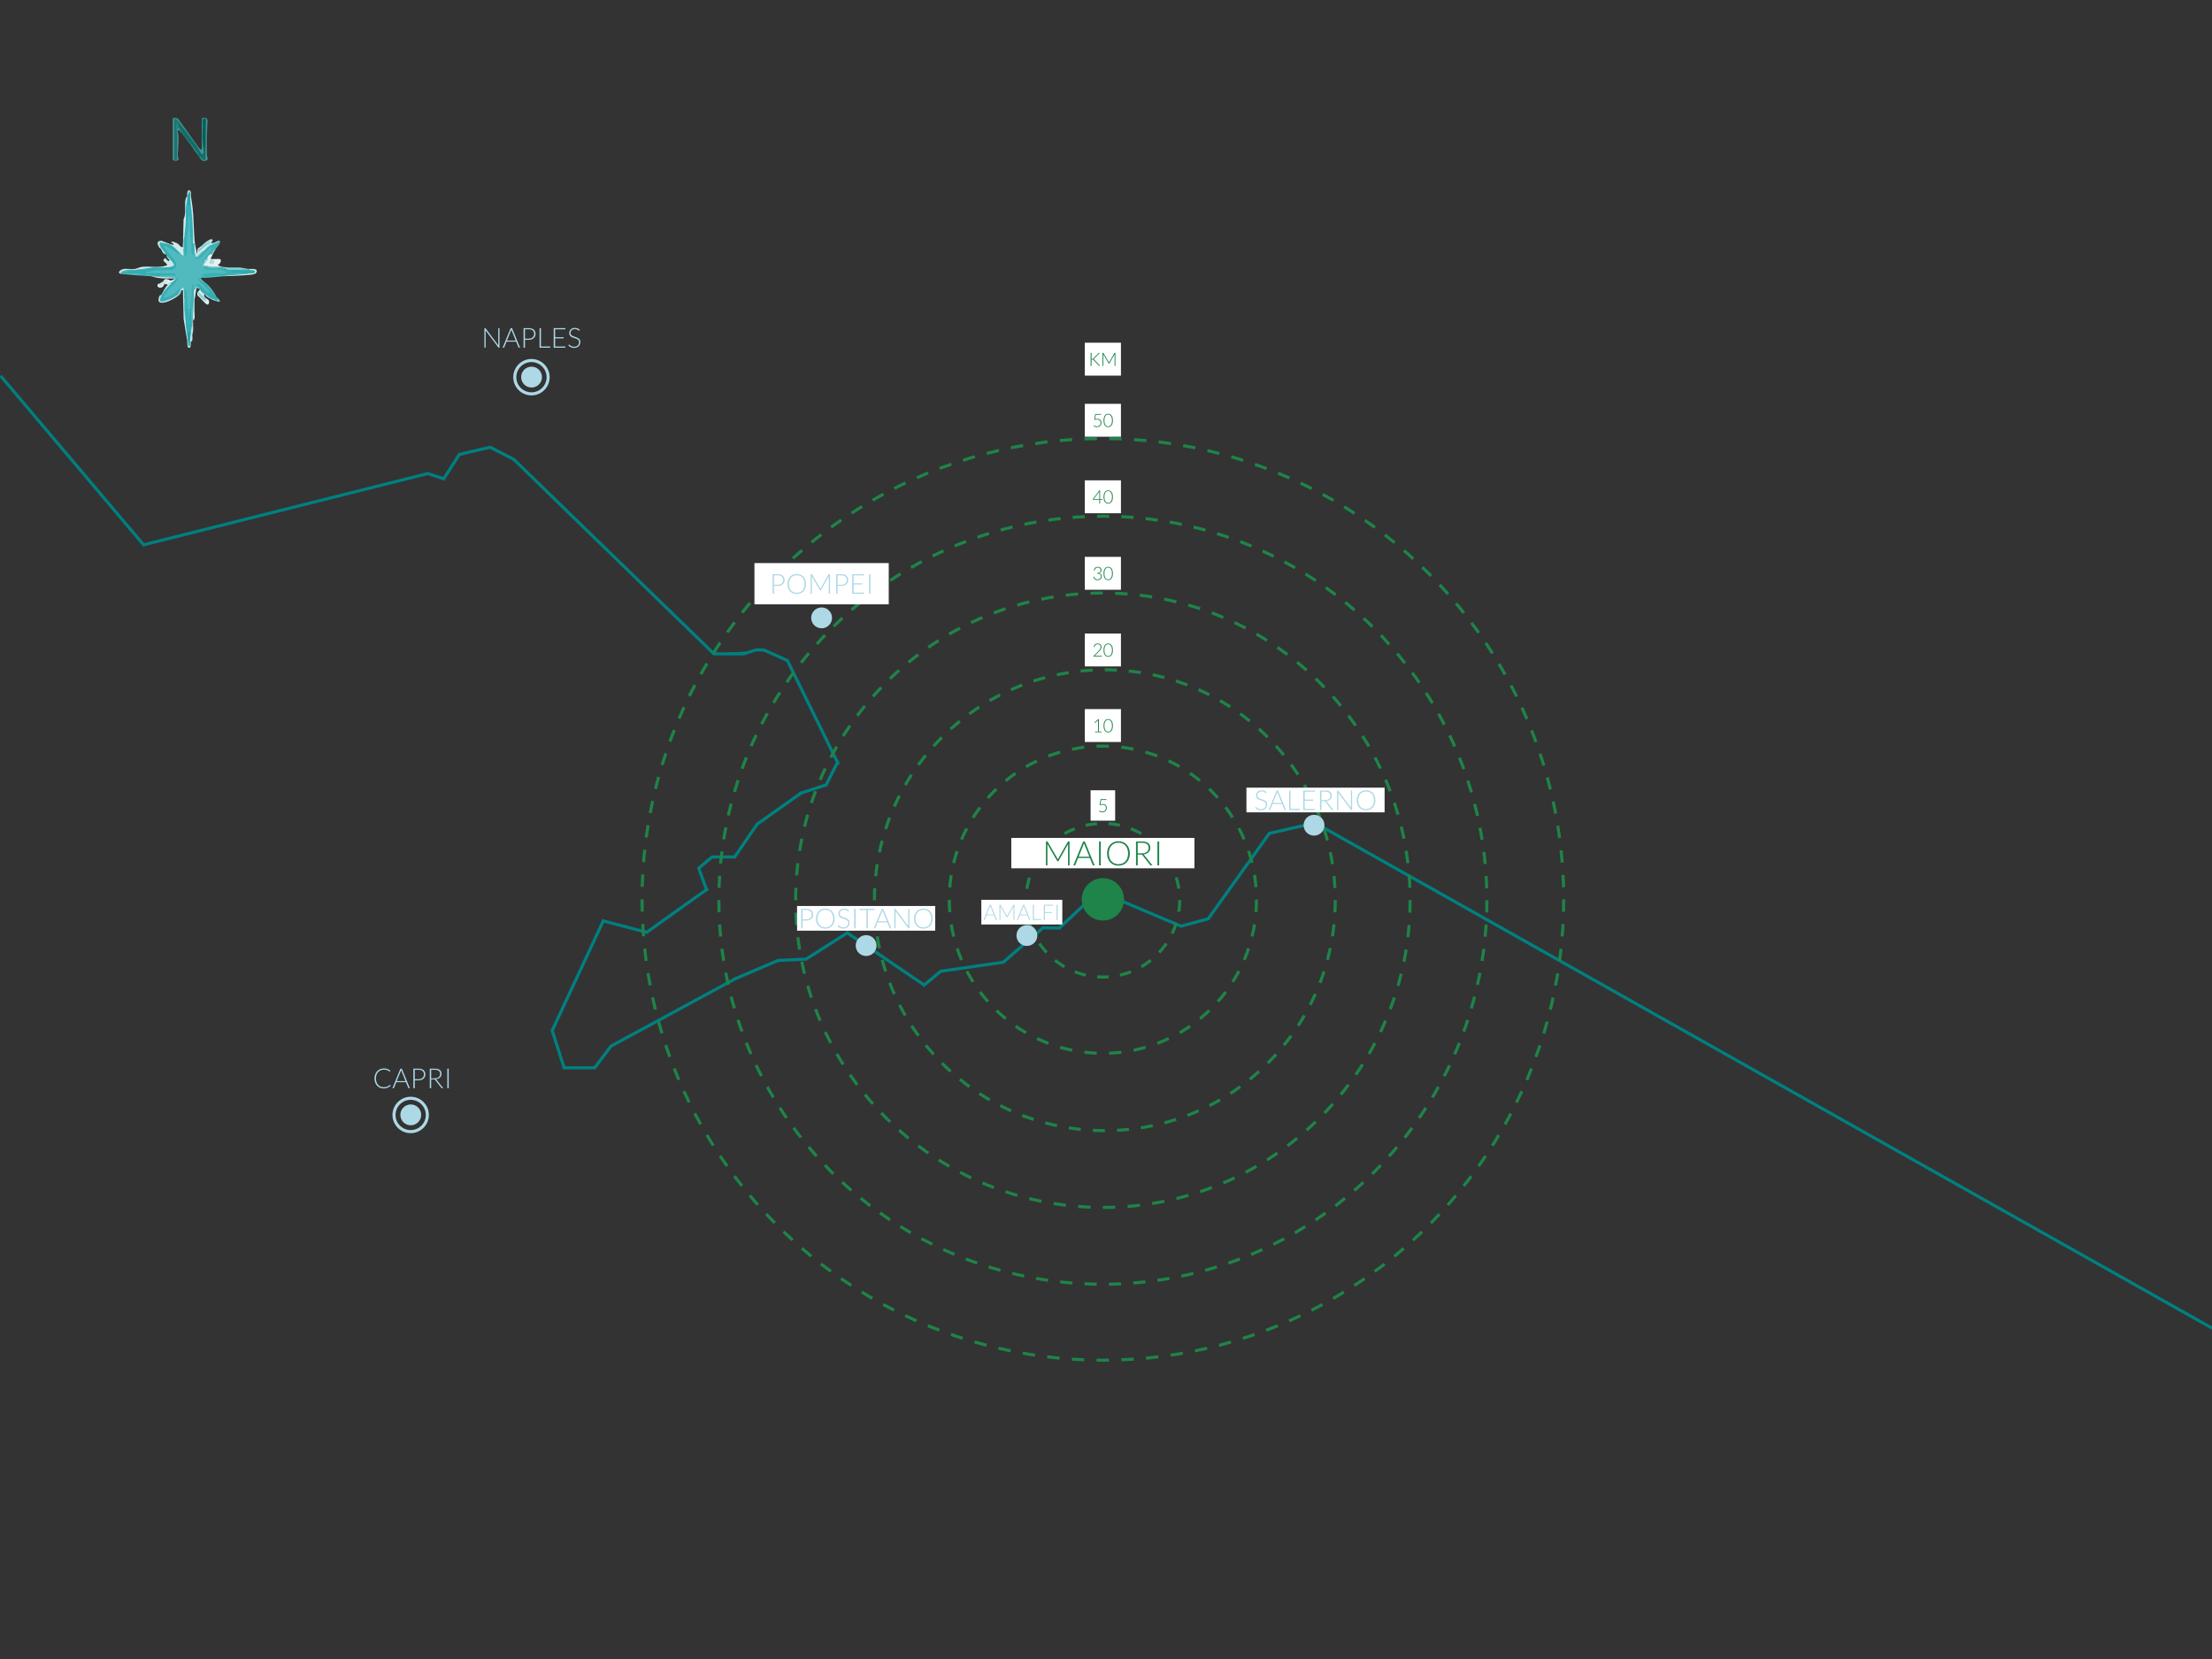 <svg xmlns="http://www.w3.org/2000/svg" id="Livello_1" viewBox="0 0 720 540"><rect x="0" y="0" width="720" height="540" fill="#333333" stroke="none"/><rect width="720.374" height="540" display="none" fill="#fdfcf8"></rect><line x1=".186" y1="122.332" x2="46.936" y2="177.573" fill="teal" stroke="teal" stroke-miterlimit="10"></line><path d="M46.429,177.411l92.931-23.303" fill="teal" stroke="teal" stroke-miterlimit="10"></path><path d="M139.1,154.084s.1.029,5.225,1.713" fill="teal" stroke="teal" stroke-miterlimit="10"></path><path d="M144.158,156.283l5.43-8.494" fill="teal" stroke="teal" stroke-miterlimit="10"></path><line x1="159.73" y1="145.53" x2="149.276" y2="147.958" fill="teal" stroke="teal" stroke-miterlimit="10"></line><polyline points="232.257 212.828 241.644 212.828 242.112 212.828 245.994 211.562 248.801 211.562" fill="teal" stroke="teal" stroke-miterlimit="10"></polyline><line x1="248.354" y1="211.448" x2="256.686" y2="215.179" fill="teal" stroke="teal" stroke-miterlimit="10"></line><line x1="256.372" y1="215.179" x2="272.696" y2="248.296" fill="teal" stroke="teal" stroke-miterlimit="10"></line><path d="M273.137,248.104l-.328.182s-.094,0-.515.471l-3.63,7.191" fill="teal" stroke="teal" stroke-miterlimit="10"></path><line x1="239.139" y1="278.935" x2="246.351" y2="268.391" fill="teal" stroke="teal" stroke-miterlimit="10"></line><line x1="239.567" y1="278.935" x2="231.622" y2="278.935" fill="teal" stroke="teal" stroke-miterlimit="10"></line><line x1="231.95" y1="278.808" x2="227.192" y2="282.789" fill="teal" stroke="teal" stroke-miterlimit="10"></line><line x1="227.687" y1="283.312" x2="230.11" y2="289.946" fill="teal" stroke="teal" stroke-miterlimit="10"></line><line x1="230.459" y1="289.22" x2="210.229" y2="303.651" fill="teal" stroke="teal" stroke-miterlimit="10"></line><path d="M0,121.2" fill="#fff" stroke="#000" stroke-miterlimit="10"></path><line x1="195.932" y1="299.655" x2="210.742" y2="303.523" fill="teal" stroke="teal" stroke-miterlimit="10"></line><line x1="196.495" y1="299.47" x2="179.626" y2="335.664" fill="teal" stroke="teal" stroke-miterlimit="10"></line><line x1="179.667" y1="335.233" x2="183.73" y2="347.911" fill="teal" stroke="teal" stroke-miterlimit="10"></line><line x1="193.767" y1="347.553" x2="183.267" y2="347.553" fill="teal" stroke="teal" stroke-miterlimit="10"></line><line x1="193.405" y1="347.769" x2="198.915" y2="340.47" fill="teal" stroke="teal" stroke-miterlimit="10"></line><line x1="198.633" y1="340.639" x2="239.478" y2="318.503" fill="teal" stroke="teal" stroke-miterlimit="10"></line><line x1="253.271" y1="312.617" x2="239.143" y2="318.653" fill="teal" stroke="teal" stroke-miterlimit="10"></line><path d="M262.629,312.627" fill="teal" stroke="teal" stroke-miterlimit="10"></path><line x1="262.629" y1="312.178" x2="253.055" y2="312.627" fill="teal" stroke="teal" stroke-miterlimit="10"></line><line x1="262.415" y1="312.157" x2="276.16" y2="303.405" fill="teal" stroke="teal" stroke-miterlimit="10"></line><path d="M275.622,303.544l25.409,17.225" fill="teal" stroke="teal" stroke-miterlimit="10"></path><line x1="300.472" y1="320.922" x2="306.31" y2="316.046" fill="teal" stroke="teal" stroke-miterlimit="10"></line><line x1="306.007" y1="316.157" x2="326.846" y2="313.161" fill="teal" stroke="teal" stroke-miterlimit="10"></line><line x1="326.569" y1="313.201" x2="339.477" y2="302.006" fill="teal" stroke="teal" stroke-miterlimit="10"></line><line x1="339.162" y1="302.006" x2="345.162" y2="302.091" fill="teal" stroke="teal" stroke-miterlimit="10"></line><line x1="344.79" y1="302.091" x2="354.764" y2="292.742" fill="none" stroke="teal" stroke-miterlimit="10"></line><line x1="364.431" y1="293.021" x2="384.528" y2="301.512" fill="teal" stroke="teal" stroke-miterlimit="10"></line><line x1="384.198" y1="301.512" x2="393.453" y2="299.017" fill="teal" stroke="teal" stroke-miterlimit="10"></line><line x1="413.268" y1="271.123" x2="393.17" y2="299.201" fill="teal" stroke="teal" stroke-miterlimit="10"></line><line x1="424.824" y1="268.602" x2="412.938" y2="271.313" fill="teal" stroke="teal" stroke-miterlimit="10"></line><line x1="430.703" y1="269.356" x2="720" y2="432.299" fill="teal" stroke="teal" stroke-miterlimit="10"></line><line x1="159.396" y1="145.497" x2="167.562" y2="149.692" fill="teal" stroke="teal" stroke-miterlimit="10"></line><line x1="167.227" y1="149.52" x2="232.567" y2="213.005" fill="teal" stroke="teal" stroke-miterlimit="10"></line><path d="M160.464,145.784" fill="teal" stroke="teal" stroke-miterlimit="10"></path><line x1="227.685" y1="283.345" x2="227.413" y2="282.213" fill="teal" stroke="teal" stroke-miterlimit="10"></line><path d="M269.099,255.948" fill="teal" stroke="teal" stroke-miterlimit="10"></path><path d="M260.219,258.32l8.879-2.905-8.879,2.905Z" fill="teal" stroke="teal" stroke-miterlimit="10"></path><path d="M246.187,268.461l14.845-10.525-14.845,10.525Z" fill="teal" stroke="teal" stroke-miterlimit="10"></path><circle cx="358.983" cy="292.742" r="6.39" fill="#1e8449" stroke="#1e8449" stroke-miterlimit="10"></circle><circle cx="267.429" cy="201.112" r="2.895" fill="#add8e6" stroke="#add8e6" stroke-miterlimit="10"></circle><circle cx="173.017" cy="122.745" r="2.895" fill="#add8e6" stroke="#add8e6" stroke-miterlimit="10"></circle><circle cx="172.988" cy="122.774" r="5.426" fill="none" stroke="#add8e6" stroke-miterlimit="10"></circle><circle cx="281.923" cy="307.781" r="2.895" fill="#add8e6" stroke="#add8e6" stroke-miterlimit="10"></circle><circle cx="133.703" cy="362.885" r="2.895" fill="#add8e6" stroke="#add8e6" stroke-miterlimit="10"></circle><circle cx="133.674" cy="362.914" r="5.426" fill="none" stroke="#add8e6" stroke-miterlimit="10"></circle><circle cx="358.983" cy="292.856" r="50" fill="none" stroke="#1e8449" stroke-dasharray="4.027 4.027 4.027 4.027 4.027 4.027" stroke-miterlimit="10"></circle><circle cx="358.983" cy="293.021" r="25" fill="none" stroke="#1e8449" stroke-dasharray="3.739 3.739 3.739 3.739 3.739 3.739" stroke-miterlimit="10"></circle><circle cx="359.624" cy="293.021" r="75" fill="none" stroke="#1e8449" stroke-dasharray="3.927 3.927 3.927 3.927 3.927 3.927" stroke-miterlimit="10"></circle><circle cx="358.983" cy="293.021" r="100" fill="none" stroke="#1e8449" stroke-dasharray="4.028 4.028 4.028 4.028 4.028 4.028" stroke-miterlimit="10"></circle><circle cx="358.983" cy="293.021" r="125" fill="none" stroke="#1e8449" stroke-dasharray="3.967 3.967 3.967 3.967 3.967 3.967" stroke-miterlimit="10"></circle><circle cx="358.983" cy="292.742" r="150" fill="none" stroke="#1e8449" stroke-dasharray="4.028 4.028 4.028 4.028 4.028 4.028" stroke-miterlimit="10"></circle><g><rect x="329.178" y="272.737" width="59.608" height="9.889" fill="#fff"></rect><path d="M344.331,279.753c.022-.059.045-.117.069-.174.023-.057.05-.11.08-.162l3.058-5.406c.029-.048.059-.077.088-.088.029-.012.07-.017.121-.017h.39v7.782h-.495v-6.633c0-.096.005-.196.017-.303l-3.064,5.439c-.051.096-.125.144-.22.144h-.088c-.092,0-.165-.048-.22-.144l-3.146-5.445c.011.106.017.209.017.309v6.633h-.49v-7.782h.385c.051,0,.092.005.124.017.031.011.062.04.091.088l3.141,5.412c.055.103.103.212.143.33Z" fill="#1e8449"></path><path d="M356.305,281.688h-.435c-.052,0-.094-.014-.127-.041-.032-.027-.059-.063-.077-.107l-.918-2.261h-3.822l-.913,2.261c-.015.04-.041.075-.077.104-.037.029-.081.044-.132.044h-.43l3.185-7.782h.562l3.185,7.782ZM351.096,278.861h3.487l-1.59-3.933c-.025-.062-.051-.133-.077-.212-.025-.078-.051-.162-.076-.25-.026.088-.052.172-.077.25-.026.079-.052.151-.077.218l-1.59,3.927Z" fill="#1e8449"></path><path d="M358.306,281.688h-.566v-7.782h.566v7.782Z" fill="#1e8449"></path><path d="M367.766,277.795c0,.601-.09,1.146-.27,1.636s-.433.907-.759,1.254-.717.614-1.171.803c-.455.189-.959.283-1.513.283-.547,0-1.047-.094-1.502-.283-.454-.188-.845-.456-1.171-.803-.327-.347-.581-.765-.762-1.254-.182-.489-.272-1.035-.272-1.636,0-.598.091-1.142.272-1.631.181-.49.435-.908.762-1.254.326-.347.717-.615,1.171-.807.455-.19.955-.285,1.502-.285.554,0,1.058.094,1.513.283.454.188.845.457,1.171.806.326.348.579.767.759,1.257.18.489.27,1.033.27,1.631ZM367.183,277.795c0-.543-.075-1.03-.226-1.464-.15-.433-.361-.799-.635-1.1s-.603-.53-.987-.69c-.385-.159-.812-.239-1.281-.239-.462,0-.885.08-1.268.239-.384.16-.714.39-.99.69-.277.301-.491.667-.644,1.1-.152.434-.229.921-.229,1.464,0,.546.076,1.034.229,1.465.152.432.366.797.644,1.098.276.301.606.53.99.688.383.158.806.236,1.268.236.469,0,.896-.078,1.281-.236.385-.157.714-.387.987-.688s.484-.666.635-1.098c.15-.431.226-.919.226-1.465Z" fill="#1e8449"></path><path d="M370.323,278.169v3.52h-.561v-7.782h1.985c.898,0,1.569.173,2.013.52s.666.855.666,1.526c0,.297-.052.568-.154.813-.103.246-.25.462-.442.646-.193.186-.425.338-.696.457s-.577.196-.918.233c.088.055.166.128.236.22l2.679,3.366h-.49c-.059,0-.108-.011-.151-.033-.042-.021-.083-.059-.123-.109l-2.492-3.157c-.062-.081-.129-.138-.2-.171s-.183-.049-.333-.049h-1.018ZM370.323,277.75h1.354c.344,0,.653-.041.927-.123.272-.083.504-.201.692-.354.189-.154.333-.34.432-.556.1-.217.148-.46.148-.731,0-.554-.181-.965-.544-1.232s-.892-.401-1.584-.401h-1.425v3.398Z" fill="#1e8449"></path><path d="M377.309,281.688h-.566v-7.782h.566v7.782Z" fill="#1e8449"></path></g><g><rect x="113.399" y="337.08" width="41.718" height="17.178" fill="none"></rect><path d="M126.907,353.137c.03,0,.056.011.077.032l.18.193c-.132.141-.276.268-.432.38-.156.112-.326.209-.511.288s-.387.141-.607.185c-.221.043-.463.065-.727.065-.441,0-.845-.077-1.212-.232-.368-.154-.683-.373-.945-.656-.262-.284-.467-.627-.614-1.028-.147-.402-.22-.85-.22-1.341,0-.483.076-.925.227-1.323.151-.399.365-.742.639-1.028s.603-.509.985-.666c.383-.157.805-.236,1.267-.236.231,0,.443.018.635.052s.371.084.538.148.323.145.47.241c.147.096.291.207.432.333l-.14.202c-.024.036-.062.054-.112.054-.027,0-.062-.016-.104-.047s-.095-.07-.16-.117-.143-.098-.234-.153c-.092-.055-.201-.106-.327-.152-.126-.047-.271-.086-.437-.117-.165-.031-.353-.048-.562-.048-.387,0-.742.067-1.066.201-.324.133-.603.323-.837.571-.234.247-.416.547-.547.899-.13.353-.196.748-.196,1.187,0,.449.065.852.194,1.205.129.354.307.653.535.898.228.244.498.432.808.562.311.13.647.195,1.01.195.228,0,.431-.015.609-.045.179-.03.343-.075.493-.135.15-.061.289-.134.418-.221.129-.087.256-.188.382-.306.015-.012.029-.021.043-.029.013-.008.029-.012.047-.012Z" fill="#add8e6"></path><path d="M133.405,354.208h-.355c-.042,0-.076-.012-.104-.034-.027-.022-.048-.052-.063-.087l-.751-1.85h-3.127l-.747,1.85c-.012.032-.033.062-.063.085-.03.024-.066.036-.108.036h-.351l2.605-6.367h.459l2.605,6.367ZM129.144,351.895h2.853l-1.301-3.217c-.021-.051-.042-.109-.063-.174s-.042-.133-.063-.204c-.021.071-.042.14-.063.204s-.042.124-.063.178l-1.3,3.213Z" fill="#add8e6"></path><path d="M135.007,351.643v2.565h-.459v-6.367h1.643c.747,0,1.31.163,1.689.49s.569.794.569,1.399c0,.279-.052.535-.155.77s-.253.436-.448.605c-.195.169-.432.302-.711.396-.279.095-.594.142-.945.142h-1.184ZM135.007,351.274h1.184c.282,0,.534-.039.756-.117s.41-.187.565-.324c.154-.138.273-.301.355-.488s.124-.393.124-.614c0-.489-.151-.865-.452-1.13-.302-.264-.751-.396-1.348-.396h-1.184v3.069Z" fill="#add8e6"></path><path d="M140.349,351.328v2.88h-.459v-6.367h1.625c.735,0,1.284.142,1.647.425.363.283.544.7.544,1.249,0,.243-.042.465-.126.666s-.205.377-.362.528c-.157.151-.347.276-.569.374s-.472.161-.751.191c.072.045.137.104.193.18l2.192,2.754h-.401c-.048,0-.089-.009-.124-.027-.035-.018-.068-.048-.101-.09l-2.039-2.583c-.051-.065-.106-.112-.165-.14-.058-.026-.149-.04-.272-.04h-.833ZM140.349,350.986h1.107c.282,0,.535-.034.758-.102s.413-.164.567-.29.272-.277.354-.455c.081-.177.121-.376.121-.598,0-.453-.148-.789-.445-1.009-.297-.219-.729-.328-1.296-.328h-1.166v2.781Z" fill="#add8e6"></path><path d="M146.064,354.208h-.464v-6.367h.464v6.367Z" fill="#add8e6"></path></g><g><rect x="152.158" y="96.043" width="41.718" height="17.178" fill="none"></rect><path d="M158,106.82c.024.011.049.033.077.069l4.122,5.518c-.009-.091-.013-.178-.013-.262v-5.341h.405v6.367h-.22c-.069,0-.125-.03-.167-.09l-4.14-5.526c.009.09.014.176.014.257v5.359h-.401v-6.367h.225c.042,0,.075.005.099.016Z" fill="#add8e6"></path><path d="M169.273,113.171h-.355c-.042,0-.076-.012-.104-.034-.027-.022-.048-.052-.063-.087l-.751-1.85h-3.127l-.747,1.85c-.012.032-.033.062-.063.085-.03.024-.066.036-.108.036h-.351l2.605-6.367h.459l2.605,6.367ZM165.012,110.858h2.853l-1.301-3.217c-.021-.051-.042-.109-.063-.174s-.042-.133-.063-.204c-.021.071-.042.14-.063.204s-.042.124-.063.178l-1.3,3.213Z" fill="#add8e6"></path><path d="M170.875,110.606v2.565h-.459v-6.367h1.643c.747,0,1.31.163,1.689.49s.569.794.569,1.399c0,.279-.052.535-.155.77s-.253.436-.448.605c-.195.169-.432.302-.711.396-.279.095-.594.142-.945.142h-1.184ZM170.875,110.238h1.184c.282,0,.534-.039.756-.117s.41-.187.565-.324c.154-.138.273-.301.355-.488s.124-.393.124-.614c0-.489-.151-.865-.452-1.13-.302-.264-.751-.396-1.348-.396h-1.184v3.069Z" fill="#add8e6"></path><path d="M176.081,112.78h3.02v.392h-3.479v-6.367h.459v5.976Z" fill="#add8e6"></path><path d="M184.042,106.804v.382h-3.353v2.574h2.79v.374h-2.79v2.654h3.353v.383h-3.816v-6.367h3.816Z" fill="#add8e6"></path><path d="M188.627,107.578c-.027.052-.066.077-.117.077-.04,0-.09-.028-.151-.084-.062-.055-.146-.116-.25-.185-.105-.067-.237-.129-.395-.187-.158-.057-.353-.085-.584-.085-.232,0-.436.032-.612.099-.176.066-.324.156-.442.27-.119.114-.209.246-.271.396-.062.15-.093.308-.093.473,0,.216.046.395.138.535.091.142.212.261.363.36.15.099.321.182.511.25.191.067.387.134.588.2.201.065.397.139.588.218.191.08.361.18.511.3.15.119.271.268.363.442.092.176.138.395.138.655,0,.267-.046.519-.137.754-.092.235-.225.44-.398.614s-.387.311-.639.411c-.252.101-.54.151-.864.151-.42,0-.781-.074-1.084-.223s-.568-.353-.796-.61l.126-.198c.036-.045.078-.067.126-.067.027,0,.062.019.104.055s.093.08.153.133c.06.052.132.109.216.171s.182.118.293.171c.111.053.239.097.383.133s.308.054.491.054c.252,0,.478-.038.676-.114.198-.077.366-.181.502-.313.136-.132.241-.288.313-.47s.108-.376.108-.583c0-.225-.045-.41-.137-.556s-.213-.267-.363-.364c-.15-.098-.321-.18-.512-.245-.19-.066-.387-.131-.588-.194-.201-.062-.397-.133-.588-.211-.191-.078-.361-.178-.512-.3-.15-.121-.271-.272-.363-.454-.091-.182-.137-.409-.137-.682,0-.213.041-.419.122-.616.081-.198.2-.373.356-.524s.349-.273.579-.365c.23-.091.492-.137.787-.137.33,0,.627.053.89.157.263.105.502.266.719.481l-.108.207Z" fill="#add8e6"></path></g><g><rect x="245.573" y="183.281" width="43.712" height="13.433" fill="#fff"></rect><path d="M251.942,190.71v2.565h-.459v-6.367h1.643c.747,0,1.31.163,1.689.49s.569.794.569,1.399c0,.279-.052.535-.155.77s-.253.436-.448.605c-.195.169-.432.302-.711.396-.279.095-.594.142-.945.142h-1.184ZM251.942,190.342h1.184c.282,0,.534-.039.756-.117s.41-.187.565-.324c.154-.138.273-.301.355-.488s.124-.393.124-.614c0-.489-.151-.865-.452-1.13-.302-.264-.751-.396-1.348-.396h-1.184v3.069Z" fill="#add8e6"></path><path d="M262.369,190.09c0,.491-.074.938-.221,1.338-.147.401-.354.743-.621,1.026-.267.283-.587.503-.958.657-.372.154-.785.231-1.238.231-.447,0-.856-.077-1.229-.231s-.691-.374-.958-.657-.475-.625-.623-1.026c-.148-.4-.223-.847-.223-1.338,0-.489.074-.935.223-1.335s.356-.742.623-1.025c.267-.284.586-.504.958-.659.372-.156.782-.234,1.229-.234.453,0,.866.077,1.238.231.372.155.691.375.958.659.267.285.474.628.621,1.028s.221.846.221,1.335ZM261.892,190.09c0-.444-.062-.844-.185-1.197-.123-.354-.296-.654-.52-.9-.224-.246-.493-.434-.808-.564-.315-.131-.664-.196-1.048-.196-.378,0-.724.065-1.037.196s-.583.318-.81.564-.402.546-.526.9c-.125.354-.187.753-.187,1.197,0,.446.062.847.187,1.199s.3.651.526.897.497.434.81.562.659.193,1.037.193c.384,0,.733-.064,1.048-.193.315-.129.584-.316.808-.562.223-.246.396-.545.52-.897s.185-.753.185-1.199Z" fill="#add8e6"></path><path d="M267.044,191.691c.018-.048.037-.096.056-.142.02-.047.041-.091.065-.133l2.502-4.424c.024-.039.048-.062.072-.071.024-.01.057-.014.099-.014h.319v6.367h-.405v-5.427c0-.078.004-.161.014-.248l-2.507,4.451c-.042.078-.102.116-.18.116h-.072c-.075,0-.135-.038-.18-.116l-2.574-4.455c.009.087.014.171.014.252v5.427h-.401v-6.367h.315c.042,0,.076.004.102.014.025.009.05.032.074.071l2.569,4.429c.045.084.084.174.117.27Z" fill="#add8e6"></path><path d="M272.642,190.71v2.565h-.459v-6.367h1.643c.747,0,1.31.163,1.689.49s.569.794.569,1.399c0,.279-.052.535-.155.77s-.253.436-.448.605c-.195.169-.432.302-.711.396-.279.095-.594.142-.945.142h-1.184ZM272.642,190.342h1.184c.282,0,.534-.039.756-.117s.41-.187.565-.324c.154-.138.273-.301.355-.488s.124-.393.124-.614c0-.489-.151-.865-.452-1.13-.302-.264-.751-.396-1.348-.396h-1.184v3.069Z" fill="#add8e6"></path><path d="M281.206,186.908v.382h-3.353v2.574h2.79v.374h-2.79v2.654h3.353v.383h-3.816v-6.367h3.816Z" fill="#add8e6"></path><path d="M283.338,193.275h-.464v-6.367h.464v6.367Z" fill="#add8e6"></path></g><g><rect x="259.437" y="294.899" width="44.972" height="8.036" fill="#fff"></rect><path d="M261.244,299.63v2.565h-.459v-6.367h1.643c.747,0,1.31.163,1.689.49s.569.794.569,1.399c0,.279-.052.535-.155.77s-.253.436-.448.605c-.195.169-.432.302-.711.396-.279.095-.594.142-.945.142h-1.184ZM261.244,299.262h1.184c.282,0,.534-.039.756-.117s.41-.187.565-.324c.154-.138.273-.301.355-.488s.124-.392.124-.614c0-.488-.151-.865-.452-1.129-.302-.265-.751-.396-1.348-.396h-1.184v3.069Z" fill="#add8e6"></path><path d="M271.67,299.01c0,.491-.074.938-.221,1.338-.147.401-.354.743-.621,1.026-.267.283-.587.503-.958.657-.372.154-.785.231-1.238.231-.447,0-.856-.077-1.229-.231s-.691-.374-.958-.657-.475-.625-.623-1.026c-.148-.4-.223-.847-.223-1.338,0-.489.074-.935.223-1.335s.356-.742.623-1.025.586-.503.958-.659.782-.234,1.229-.234c.453,0,.866.077,1.238.232.372.154.691.374.958.659.267.284.474.627.621,1.027s.221.846.221,1.335ZM271.193,299.01c0-.444-.062-.843-.185-1.197-.123-.354-.296-.654-.52-.9-.224-.245-.493-.434-.808-.564-.315-.13-.664-.195-1.048-.195-.378,0-.724.065-1.037.195-.313.131-.583.319-.81.564-.227.246-.402.547-.526.9-.125.354-.187.753-.187,1.197,0,.446.062.847.187,1.199s.3.651.526.897.497.434.81.562.659.193,1.037.193c.384,0,.733-.064,1.048-.193.315-.129.584-.316.808-.562.223-.246.396-.545.52-.897s.185-.753.185-1.199Z" fill="#add8e6"></path><path d="M276.251,296.603c-.027.051-.066.076-.117.076-.04,0-.09-.028-.151-.083-.062-.056-.146-.117-.25-.185-.105-.067-.237-.13-.395-.188-.158-.057-.353-.085-.584-.085-.232,0-.436.033-.612.099-.176.066-.324.156-.442.271-.119.114-.209.246-.271.396-.062.15-.093.308-.093.473,0,.216.046.395.138.535.091.141.212.262.363.36.15.099.321.182.511.25.191.067.387.134.588.2.201.065.397.139.588.218.191.08.361.18.511.3.15.119.271.268.363.442.092.176.138.395.138.655,0,.267-.046.519-.137.754-.092.235-.225.44-.398.614s-.387.311-.639.411c-.252.101-.54.151-.864.151-.42,0-.781-.074-1.084-.223s-.568-.353-.796-.61l.126-.198c.036-.045.078-.067.126-.067.027,0,.062.019.104.055s.093.08.153.133c.06.052.132.109.216.171s.182.118.293.171c.111.053.239.097.383.133s.308.054.491.054c.252,0,.478-.038.676-.114.198-.077.366-.181.502-.313.136-.132.241-.288.313-.47s.108-.376.108-.583c0-.225-.045-.41-.137-.556s-.213-.267-.363-.364c-.15-.098-.321-.18-.512-.245-.19-.066-.387-.131-.588-.194-.201-.062-.397-.133-.588-.211-.191-.078-.361-.178-.512-.3-.15-.121-.271-.272-.363-.454-.091-.182-.137-.409-.137-.682,0-.213.041-.418.122-.616s.2-.373.356-.524.349-.273.579-.364c.23-.092.492-.138.787-.138.33,0,.627.053.89.157.263.105.502.266.719.482l-.108.207Z" fill="#add8e6"></path><path d="M278.501,302.195h-.464v-6.367h.464v6.367Z" fill="#add8e6"></path><path d="M284.72,295.828v.392h-2.236v5.976h-.459v-5.976h-2.25v-.392h4.945Z" fill="#add8e6"></path><path d="M290.097,302.195h-.355c-.042,0-.076-.012-.104-.034-.027-.022-.048-.052-.063-.087l-.751-1.85h-3.127l-.747,1.85c-.012.032-.033.062-.063.085-.03.024-.066.036-.108.036h-.351l2.605-6.367h.459l2.605,6.367ZM285.836,299.882h2.853l-1.301-3.217c-.021-.051-.042-.108-.063-.173s-.042-.133-.063-.205c-.021.072-.042.141-.063.205s-.042.123-.063.178l-1.3,3.212Z" fill="#add8e6"></path><path d="M291.429,295.844c.024.011.049.034.077.069l4.122,5.518c-.009-.091-.013-.178-.013-.262v-5.341h.405v6.367h-.22c-.069,0-.125-.03-.167-.09l-4.14-5.526c.009.091.014.176.014.257v5.359h-.401v-6.367h.225c.042,0,.075.005.099.016Z" fill="#add8e6"></path><path d="M303.588,299.01c0,.491-.073.938-.221,1.338-.146.401-.354.743-.621,1.026-.267.283-.586.503-.958.657s-.785.231-1.238.231c-.447,0-.856-.077-1.229-.231s-.691-.374-.958-.657-.475-.625-.623-1.026c-.148-.4-.223-.847-.223-1.338,0-.489.074-.935.223-1.335s.356-.742.623-1.025.586-.503.958-.659.782-.234,1.229-.234c.453,0,.866.077,1.238.232.372.154.691.374.958.659.268.284.475.627.621,1.027.147.4.221.846.221,1.335ZM303.112,299.01c0-.444-.062-.843-.185-1.197-.123-.354-.297-.654-.521-.9-.224-.245-.492-.434-.808-.564-.314-.13-.664-.195-1.048-.195-.378,0-.724.065-1.037.195-.313.131-.583.319-.81.564-.227.246-.402.547-.526.9-.125.354-.187.753-.187,1.197,0,.446.062.847.187,1.199s.3.651.526.897.497.434.81.562.659.193,1.037.193c.384,0,.734-.064,1.048-.193.315-.129.584-.316.808-.562s.397-.545.521-.897.185-.753.185-1.199Z" fill="#add8e6"></path></g><g><rect x="319.421" y="292.881" width="26.357" height="8.036" fill="#fff"></rect><path d="M324.53,299.449h-.276c-.033,0-.06-.009-.081-.026s-.037-.04-.049-.068l-.584-1.438h-2.433l-.581,1.438c-.009.026-.026.048-.049.066-.023.019-.052.028-.084.028h-.273l2.026-4.953h.357l2.026,4.953ZM321.215,297.65h2.219l-1.012-2.503c-.016-.04-.033-.085-.049-.135-.017-.05-.033-.104-.049-.159-.016.056-.033.109-.049.159s-.033.097-.049.139l-1.012,2.499Z" fill="#add8e6"></path><path d="M327.785,298.217c.014-.037.028-.073.043-.109.016-.036.032-.071.051-.104l1.946-3.441c.019-.03.037-.049.056-.056.019-.007.044-.011.077-.011h.249v4.953h-.315v-4.222c0-.061.003-.124.011-.192l-1.95,3.462c-.033.061-.08.091-.14.091h-.056c-.059,0-.105-.03-.14-.091l-2.002-3.465c.007.067.01.133.01.195v4.222h-.312v-4.953h.245c.033,0,.059.004.079.011.02.007.039.025.058.056l1.999,3.444c.035.065.065.136.091.21Z" fill="#add8e6"></path><path d="M335.404,299.449h-.276c-.033,0-.06-.009-.081-.026s-.037-.04-.049-.068l-.584-1.438h-2.433l-.581,1.438c-.009.026-.026.048-.049.066-.023.019-.052.028-.084.028h-.273l2.026-4.953h.357l2.026,4.953ZM332.089,297.65h2.219l-1.012-2.503c-.016-.04-.033-.085-.049-.135-.017-.05-.033-.104-.049-.159-.016.056-.033.109-.049.159s-.033.097-.049.139l-1.012,2.499Z" fill="#add8e6"></path><path d="M336.544,299.145h2.349v.305h-2.706v-4.953h.357v4.648Z" fill="#add8e6"></path><path d="M342.736,294.496v.298h-2.607v2.083h2.257v.297h-2.257v2.275h-.361v-4.953h2.968Z" fill="#add8e6"></path><path d="M344.262,299.449h-.361v-4.953h.361v4.953Z" fill="#add8e6"></path></g><g><rect x="405.712" y="256.381" width="44.972" height="8.036" fill="#fff"></rect><path d="M412.183,258.083c-.026.051-.065.076-.116.076-.04,0-.09-.028-.151-.083-.062-.056-.146-.117-.251-.185s-.237-.13-.395-.187c-.158-.057-.354-.085-.585-.085s-.436.033-.611.099c-.177.066-.324.156-.442.27-.119.114-.21.246-.271.396s-.093.308-.093.473c0,.216.046.395.138.535s.213.262.363.36c.149.099.32.182.511.25.191.067.387.134.589.2.201.065.396.139.588.218.19.08.361.18.511.3.15.119.271.268.363.442.092.176.138.395.138.655,0,.267-.046.519-.138.754s-.225.44-.398.614-.387.311-.639.411-.54.151-.864.151c-.42,0-.781-.074-1.084-.223-.304-.148-.568-.353-.797-.61l.126-.198c.036-.045.078-.067.126-.067.027,0,.062.019.104.055s.094.08.153.133c.061.052.133.109.217.171s.182.118.293.171c.11.053.238.097.383.133.144.036.308.054.491.054.252,0,.478-.038.676-.114.198-.077.366-.181.503-.313.136-.132.24-.288.312-.47s.108-.376.108-.583c0-.225-.046-.41-.138-.556s-.213-.267-.362-.364c-.15-.098-.321-.18-.512-.245-.19-.066-.387-.131-.588-.194-.201-.062-.397-.133-.588-.211-.191-.078-.361-.178-.512-.3-.15-.121-.271-.272-.363-.454-.091-.182-.137-.409-.137-.682,0-.213.04-.418.121-.617.081-.198.2-.373.356-.524.156-.151.349-.273.579-.364.229-.091.491-.137.786-.137.33,0,.627.052.89.157.263.105.503.266.719.482l-.108.207Z" fill="#add8e6"></path><path d="M418.596,263.677h-.355c-.042,0-.076-.012-.104-.034s-.048-.052-.063-.087l-.751-1.85h-3.128l-.747,1.85c-.012.032-.032.062-.062.085-.03.024-.066.036-.108.036h-.351l2.605-6.368h.459l2.605,6.368ZM414.334,261.363h2.854l-1.301-3.217c-.021-.051-.042-.109-.063-.173-.021-.064-.042-.133-.062-.205-.021.072-.042.141-.063.205-.021.064-.042.124-.062.178l-1.301,3.212Z" fill="#add8e6"></path><path d="M420.062,263.285h3.02v.392h-3.479v-6.368h.459v5.976Z" fill="#add8e6"></path><path d="M428.023,257.309v.383h-3.353v2.574h2.79v.374h-2.79v2.654h3.353v.383h-3.816v-6.368h3.816Z" fill="#add8e6"></path><path d="M430.12,260.797v2.88h-.459v-6.368h1.624c.735,0,1.284.142,1.647.425.362.284.544.7.544,1.249,0,.243-.042.465-.126.666s-.204.377-.362.528c-.157.151-.347.276-.569.374-.222.098-.472.161-.751.191.072.045.137.104.193.18l2.191,2.754h-.4c-.048,0-.089-.009-.124-.027-.034-.018-.068-.048-.101-.09l-2.039-2.583c-.051-.065-.105-.112-.164-.14-.059-.026-.149-.04-.272-.04h-.832ZM430.12,260.455h1.106c.282,0,.535-.034.759-.102s.412-.164.566-.29.272-.277.354-.454c.081-.178.121-.377.121-.599,0-.453-.148-.789-.445-1.008-.297-.219-.729-.329-1.296-.329h-1.165v2.781Z" fill="#add8e6"></path><path d="M435.529,257.325c.023.01.049.034.076.069l4.122,5.518c-.009-.091-.014-.178-.014-.262v-5.341h.405v6.368h-.221c-.069,0-.124-.03-.166-.09l-4.141-5.526c.009.09.014.176.014.257v5.359h-.4v-6.368h.225c.042,0,.075.005.1.016Z" fill="#add8e6"></path><path d="M447.688,260.491c0,.491-.074.938-.221,1.338-.146.401-.354.743-.621,1.026s-.587.503-.958.657c-.372.154-.785.231-1.238.231-.446,0-.856-.077-1.229-.231s-.691-.374-.958-.657c-.268-.283-.475-.625-.623-1.026-.148-.4-.223-.847-.223-1.338,0-.489.074-.935.223-1.335s.355-.742.623-1.026c.267-.283.586-.503.958-.659.372-.156.782-.234,1.229-.234.453,0,.866.077,1.238.232.371.154.691.374.958.659.267.285.475.627.621,1.028s.221.846.221,1.335ZM447.212,260.491c0-.444-.062-.843-.186-1.197-.123-.354-.296-.654-.52-.9-.224-.246-.492-.434-.808-.564s-.664-.196-1.049-.196c-.378,0-.724.065-1.037.196s-.583.319-.81.564c-.227.246-.402.546-.526.9-.125.354-.188.753-.188,1.197,0,.446.062.847.188,1.199.124.353.3.651.526.897s.496.434.81.562.659.193,1.037.193c.385,0,.733-.064,1.049-.193s.584-.316.808-.562.396-.545.52-.897.186-.753.186-1.199Z" fill="#add8e6"></path></g><circle cx="427.719" cy="268.602" r="2.895" fill="#add8e6" stroke="#add8e6" stroke-miterlimit="10"></circle><circle cx="334.249" cy="304.5" r="2.895" fill="#add8e6" stroke="#add8e6" stroke-miterlimit="10"></circle><g><path d="M73.232,89.905v-.237c.072-.452.258-.425.472,0,2.583-.383,5.164-.573,7.794-.71l.227-.479c.652.137.891-.019.717-.467-.427-.033-.82-.112-1.181-.237-.05.16-.131.151-.236,0v-.237c.669.042,2.646-.281,2.56.785-.072.89-1.274,1.029-1.973,1.104-2.901.315-5.451.332-8.381.477Z" fill="#d0e9e7"></path><path d="M56.936,91.088c.107.718-.506,1.266-1.181.946-.146.115-1.072.609-1.181.71-.117-.314-.451-.219-.709-.237-.067-.525-.303-.841-.709-.946.688-1.547,1.946-.239,2.478-.241.076-0,1.277-.447,1.299-.703-2.63.032-5.269.13-7.792-.712,1.746.078,3.596-.122,5.324-.01.649.042,3.369.105,2.47,1.193Z" fill="#e2f1f0"></path><path d="M63.313,94.4c.022-.394-.12-1.271.357-1.417.673-.206.64.431.898.637.142.113.366.043.398.071,2.002,1.763,2.178,2.583,4.96,3.785.318.182.397.34.236.473-.912-.337-2.342-.958-3.056-1.563-.217-.184-.227-.54-.255-.564-.63-.529-.375.581-.231.944q-.448.464,0,0c.204.178,1.261.74,1.382,1.096.153.453.024,1.396-.547,1.266-.682-.156-2.346-2.382-3.067-2.835-.741-1.43,1.094-1.834.575-2.362-.034-.034-.412.076-.634-.075-.159-.108.068-.5-.304-.401l-.711,4.021c.015-1.018-.057-2.061,0-3.075Z" fill="#daeff0"></path><path d="M53.157,91.561c.525-.229,1.042-.552,1.652-.472l-.944,1.418c-.146-.01-.331-.019-.472,0-.532,1.35-2.693,1.107-1.417-.237.368-.213.815-.55,1.181-.71Z" fill="#c8e5e4"></path><path d="M51.977,92.271c-.478.512-.046,1.127.578.932.338-.106.055-.592.839-.695-.045,1.333-2.13,1.592-2.138.353-.004-.612.489-.455.721-.589Z" fill="#e2f1f0"></path><path d="M62.604,108.831c.023-1.1-.04-2.214,0-3.312-.187-.118-.136-.289,0-.473h.236c-.051,1.219.237,2.714-.236,3.785Z" fill="#daeff0"></path><path d="M62.84,104.336c.047-.819.277-1.614.285-2.442l.188-.16c-.014.81.306,2.209-.472,2.602Z" fill="#daeff0"></path><path d="M62.132,111.197c.074-.546.091-1.223.472-1.656-.024.594.216,1.417-.472,1.656Z" fill="#daeff0"></path><path d="M52.449,96.056l-.709.71c.317-.957.626-.605.709-.71Z" fill="#e2f1f0"></path><g><path d="M60.006,77.366c.259.353.389.747.382,1.183.234-2.531.417-5.062.549-7.594-.051-.876.815-1.775,1.156-.741.051,3.27.257,6.494.616,9.67.052,1.895-.23.133.13-.626.08-.569.38-.669.489-.099.11,1.896.419,3.348.928,4.357.113-.261.227-.45.472-.237l.104.422c1.056-.902,2.05-1.873,2.982-2.913,1.557-1.46,2.311.525.693,1.072l.103.654c-.729.835-1.485,1.642-2.268,2.42l.04.475c-.116.543-.093.891.069,1.045,2.197.353,4.418.563,6.664.628l.116.22-.434.384c.743.089,1.659.512,1.143,1.272-.019.118-.047.228-.111.311-.171.221-5.321.294-5.567.163-.184-.098-.282-.282-.344-.473-.004.461-.398.683-1.183.667,1.984-.187,3.998-.272,6.017-.304.235-.004.388.105.48.347.206.067.203.146,0,.237-2.614.129-5.154.624-7.792.474-.087.381.131.483.346.716.686.742,1.706,1.37,2.48,2.247.763.865,1.65,2.128,2.133,3.187-.652.059-1.199-.329-1.64-1.163-.686.541-1.38.364-2.082-.529l-1.562-1.562-.147.414c-.275.048-.677-.069-1.207-.349-.056.52-.204.873-.446,1.059-.067.207-.146.204-.236,0-.125-.116-.239-.237-.319-.378-.086-.153-.065-.319-.066-.303-.038,1.896-.09,3.794-.273,5.719-.006.451-.157.839-.523,1.113.209.044.201.124,0,.237l-.162,3.341c-.413-.348-.595-1.068-.547-2.158-.377-.269-.352-.899,0-1.183-.574-1.487-.823-3.127-.747-4.918l-.434.896c-.279-.58-.387-1.336-.324-2.266l-.428-.297c-.457,1.022-.994,1.64-1.61,1.853l-.286-.368c-.746.592-3.636,2.311-4.284,1.334-.698-1.053,3.068-4.692,3.979-5.528l-.118-.406c.153-.479-.05-.716-.608-.71-2.387-.071-4.783-.228-7.186-.473-3.145-.141-6.334-.4-9.447-.71-1.752-.804.552-1.443,1.565-1.531,1.117-.097,2.651-.016,3.63.111.206.067.203.146,0,.237-.943.433-1.879.613-2.807.538l2.473-.033.334.442c.507-.191,1.669-.134,1.889.473.694-.305,1.811-.483,2.362,0l2.362.237c2.654-.328,2.735-.454.243-.378-1.47-.067-2.89-.178-4.258-.332-.859-.2.025-.969.785-.86.703-.431,1.229-.46,1.576-.087.049-.161.108-.295.207-.338.945-.406,4.82-.047,5.933.101.208-.616.602-.932,1.181-.946-.517-1.631-1.507-3.128-2.969-4.49-.997-1.242-2.437-3.41.344-2.499,1.252.579,2.375,1.383,3.368,2.338l.438-.081c.235-.271.535-.226.901.134-.142-.627-.186-1.649.395-1.883-.141-1.194-.021-2.188.357-2.983Z" fill="#51babf"></path><path d="M60.951,64.355c.768.447.229,2.945-.472,3.43.182.024.445.072.472.211.16.804.122,3.588-.472,4.048.119.049.23.105.313.19.19.193-.029,4.869-.785,5.133-.457,1.001-.202,2.321-.248,3.422-.027.66-.275.112-.06,1.248.38,2.009-.649.729-1.345.061-.896-.097-2.577-1.454-2.834-2.366-.158-.069-.155-.149,0-.237l.943.235c.258-.631-.697-.561-.703-.827-.015-.656,1.709.179,2.002.355.707.425.98,1.297,1.771,1.183l.225-9.121c.83-1.68.371-3.578.515-5.398.043-.538.118-1.777.678-2.042v.473Z" fill="#d1e9e9"></path><path d="M55.519,79.732c1.107.521,1.988,1.554,2.834,2.366l-.236.829c-.372-.697-4.372-3.313-4.722-2.957-.131.488.164.644.344.954.754,1.293,3.735,4.079,3.695,5.326-.012.371-.178.407-.262.58-.718.691-1.206.188-.472-.473l-.56-.115c-.621-.998-1.221-1.985-1.802-2.96-.171-.224-.392-.367-.472-.473-.598-.688-2.741-3.179-2.134-3.92.509-.623,3.14.431,3.788.845Z" fill="#33aeb4"></path><path d="M54.338,83.281c.825,1.085,1.849,1.701,2.362,3.075l-.108.596c-2.185.236-4.429.311-6.731.225-.436.375-.946.761-1.426.125-.957.399-2.457.544-3.543.473-1.15.13-2.412-.117-3.605.055-.441.064-3.063.719-1.59,1.364-1.856-.185-.674-1.362.404-1.608,1.117-.254,2.609.118,3.741-.037.778-.106,1.575-.623,2.59-.717,2.621-.242,5.416.483,7.908-.48.33-.366-1.107-1.234-1.163-1.567-.043-.254.491-.791.573-.792.131-.001,1.007,1.27,1.298.941.484-.548-1.058-.983-.707-1.655Z" fill="#cbe7e8"></path><path d="M64.966,93.69l-.943-.949c-.071-.407.593-.265.778-.187.588.246,1.567,1.575,2.179,2.077.246.202.963.888,1.295.595-.425-1.549-3.357-3.112-3.684-4.362-.075-.288.121-.436.373-.485-.016.287-.045.489.158.729.323.382,1.606,1.138,2.215,1.751,1.201,1.208,1.826,2.5,3.061,3.67.17.161.311.312.472.473.807,1.176-.209,1.225-.945.473-1.119-.079-2.423-.91-3.131-1.842-.854.051-1.742-1.121-1.829-1.943Z" fill="#36acb3"></path><path d="M60.951,63.882c.024-.521-.254-2.229.824-1.89.639.482.238,1.337.367,1.998.995,5.117.808,9.104,1.173,14.203.111,1.556.673,3.052.708,4.614l.355-1.888,1.296-.95c.7.09.47.53-.69,1.321l.454.099c.609-.263.718.043.236.473l.22.019c-.514.56-1.06,1.106-1.637,1.637-.064.027-.023.458-.352-.001-.662-.927-.546-2.366-.592-3.441-.019-.454.242-.948-.473-.816-.504-2.97-.755-6.004-.751-9.101-.144-1.784-.341-4.12-.673-5.813-.007-.037-.255-.014-.465.01.01-.156-.007-.316,0-.473Z" fill="#cee9ea"></path><path d="M71.579,78.549c.446.557-1.012,1.923-1.417,2.602-.424.56-.818.876-1.181.946-.327.577-.602.391-.472-.237.11-.162.946-1.522.121-1.181-.469.194-2.075,2.208-2.716,2.721-.405.324-1.96,1.652-2.363.706l1.18-.827c.315-.611.866-1.163,1.653-1.656-.333-.517.742-1.513,1.181-1.183.077-.879,1.006-1.168,1.797-1.172.727-.354,1.466-.595,2.218-.721Z" fill="#3db0b7"></path><path d="M55.755,92.034l.19.553c-3.401,3.651-6.034,7.462,1.227,3.257l.472.212c.216-.189.543-.299.717-.578.376-.604.32-1.763,1.408-1.787l.237,3.074c.595,1.295.577,2.737.354,4.122l.354,6.051c.451.072.423.258,0,.473.399,1.613.599,3.303.719,4.967l.318-.035c-.038-2.207.261-4.395.617-6.588-.21-.044-.201-.124,0-.237.067-.207.146-.204.236,0,.23,1.072.167,2.221,0,3.312-.005.236.01.474,0,.71-.067.611-.225,1.163-.472,1.656-.047.347-.005,1.74-.24,1.892-1.183.765-.886-1.891-.954-2.234-.473-2.39-.753-4.718-1.176-7.102l-.231-9.352c-.939.125-.566.807-.838,1.17-.843,1.123-3.433,2.447-4.765,2.796-1.646.431-2.801.248-2.188-1.6.175-.293.366-.596.709-.71.585-.741,1.075-2.348,2.126-3.312-.369-.628.702-1.183,1.181-.71Z" fill="#bee4e6"></path><path d="M65.911,79.732c.422-.413,3.046-2.74,3.307-1.532.075.348-.61.725-.473.82.939.523,2.285-1.157,2.834-.471-1.363.644-2.779.966-4.015,1.893-.252-.016-.459-.18-.472-.473l-.191-.276c-.401.334-.731.347-.989.04Z" fill="#bae4e4"></path><path d="M55.519,79.496v.237c-.934-.44-1.9-.54-2.924-.745-.197-.039-.448-.362-.599.177-.268.959.99,2.124,1.556,2.903.183.252.228.626.313.74-.919-.195-1.094-1.162-1.507-1.806-.095-.148-.397-.223-.557-.494-.669-1.135-.946-2.05.71-2.156l3.007,1.143Z" fill="#c5e4e6"></path><path d="M65.911,79.732l2.36-1.182c.211.989-.36.574-.838.933-.191.144-.251.409-.341.485.026.681-.941,1.572-1.653,1.419-.309.293-.957,1.257-.952.117.003-.655.87-.827,1.123-1.135.112-.137.036-.369.066-.402.071-.078.159-.161.236-.237Z" fill="#8cd1d5"></path><path d="M63.313,97.475c-.021,1.416.025,2.842,0,4.258-.017.912-.174,1.78-.472,2.602-.013.235.01.474,0,.71-.067.207-.146.204-.236,0-.07-2.84.088-5.679.472-8.517-.522-.593-.514-1.532,0-2.129h.236c.219.919.219,1.944,0,3.075Z" fill="#bee4e6"></path><path d="M70.87,97.002c1.211,1.204.891,1.537-.709.946l-.236-.473c.758.328,1.095.457.945-.473Z" fill="#74c5ca"></path><path d="M70.162,81.152c-.313.525-.646,1.12-.945,1.656h-.236c-.653-.127-.607-.48,0-.71.035-.072.983-1.123,1.181-.946Z" fill="#8cd0d3"></path><path d="M73.232,87.303c2.645.081,5.154.36,7.794.473.079.003.158-.005.236,0,.206.067.203.146,0,.237-1.592.575-3.34.519-4.966.404l.242.542.251.192c-.883.319-1.912.491-3.085.518-.157.006-.315-.006-.472,0-2.345.087-3.486.027-5.8.464-.763.144-2.269-.421-1.525-.823.09-.048,1.896-.351,2.011-.351h6.022c-.711-1.884-7.053-.746-7.556-1.422-.18-.242.201-.707.58-.711.329-.004.842.429,1.419.484,1.508.144,3.29-.055,4.849-.007Z" fill="#38b1b6"></path><path d="M56.936,91.088c.05-.035.316.095.436-.042.184-.21-.254-.855.507-.666.059,1.56-2.08,2.691-2.963,3.772-.176.216-1.55,2.349-1.522,2.492.077.396.379.27.65.189.902-.272,2.635-1.026,3.258-1.71.156-.171,1.45-2.487,1.196-.933-.135.829-.638,1.149-.853,1.868-.974.85-3.418,1.875-4.664,2.085-2.156.363.085-2.804.662-3.616.661-.931,1.566-1.491,2.113-2.49.398-.313.767-.655,1.181-.946Z" fill="#37aeb6"></path><path d="M61.187,100.787c.013.393-.005.789,0,1.183l.203,2.031c.071.19.214.136.362-.079l.144-3.135c.004-.079-.005-.158,0-.237.075-.628.293-.601.472,0,.137.077.244.155.246.236.035,1.388-.052,3.102-.125,4.509-.004.076-.056.15-.121.223-.003.079.003.158,0,.237-.058,1.258-.294,2.362-.709,3.312-.04-.711-.118-.396-.236.946l-.224.022c-.107-.891-.268-1.766-.484-2.624-.008-.157.006-.316,0-.473l-.358-6.303c.239-.723.675-.532.83.152Z" fill="#2dafb6"></path><path d="M61.187,100.787c-.639-.421-.449-.232-.472.351-.074,1.848-.072,3.954 0,5.8l-.706-6.035c.002-1.379-.017-2.762-.002-4.138.01-.943-.009-1.895.001-2.838l.667.394c.333,2.187.437,4.267.512,6.466Z" fill="#3bb2b9"></path><path d="M56.7,86.356c.101.272-.258.589.472.473-.246.506-.617.857-1.181.946-.754-.278-5.596-.356-5.944-.041-.082.074-.142.172-.196.278-.444.05-.735.319-1.117.42-.553.146-1.384-.239-1.245.526-.088.23-.324.387-.709.473-.719-.035-1.316.124-1.889-.473-.505-.554-.101-.796,1.211-.724l-.03-.222c.343-.392.996-.539,1.958-.443l.404-.267c.228-.018.591-.223,1.046-.247,2.371-.125,5.231.581,7.22-.7Z" fill="#33afb6"></path><path d="M47.489,88.959c2.92-.312,6.346.229,9.327.001l.591.707c-1.964-.006-3.939.012-5.903.001l-2.362-.237c-.782-.004-1.582.037-2.362,0,.113-.336.39-.439.709-.473Z" fill="#33aeb4"></path><path d="M61.896,100.551c.102-1.712.306-3.177.47-4.852.092-.945-.485-3.073.71-3.19.012.628-.012,1.263.001,1.891.015.707.001,1.422,0,2.129-.058,1.377-.194,2.742-.407,4.093l-.301-.071h-.472Z" fill="#3db2b7"></path><path d="M44.891,88.012c.343-.195.92-.308,1.181,0,.488.028,1.375-.283,1.18.472-.566.059-1.232-.097-1.777.004-.479.089-.548.459-.584.47-.287.086-5.122.129-5.197-.121-.178-.594,1.921-.225,2.257-.814.979-.025,1.964-.025,2.94-.012Z" fill="#33aeb4"></path><path d="M49.851,88.012c-.183-.312-.59-.667.114-.71,1.729-.107,3.937-.084,5.676 0.0.579.028.773-.171.351.473-1.8.285-4.307.031-6.14.237Z" fill="#33aeb4"></path><path d="M68.981,82.098c-.062.128.043.513,0,.71-.598.375-1.008,1.089-1.417,1.656-.226-.146-1.082.79-1.181.946l-.705-.114c.773-1.224,2.028-2.251,2.831-3.435l.472.237Z" fill="#36afb5"></path><path d="M61.896,100.787c-.08,1.421.104,2.846-.238,4.259-.307.379-.43-.027-.471-.352-.102-.804.012-1.871 0-2.725l.47,2.128.239-3.311Z" fill="#3db2b7"></path><path d="M51.504,89.668c-.741-.004-1.819.196-2.362-.237.741.004,1.818-.196,2.362.237Z" fill="#33afb6"></path><path d="M66.383,81.625c-.478.42-1.142,1.254-1.653,1.656-.113.089-.327.176-.472.237.012-.966.918-.928,1.355-1.252.122-.091.035-.38.062-.404-.096-.515.499-.787.709-.237Z" fill="#8cd1d5"></path><path d="M48.434,87.303c.183,1.051-1.761.019-2.362.71-.39-.022-.789.005-1.181,0v-.237c1.196-.135,2.206-.368,3.543-.473Z" fill="#3fb0b6"></path><path d="M67.091,79.969c.502-.057.529-.03.472.473-.408.306-.777.828-1.181,1.183-.216.058-.546.093-.709.237l-.236-.473c.565-.537,1.135-.981,1.653-1.419Z" fill="#d3ecec"></path><g><path d="M69.217,82.808c-.243.436-.39.998-.708,1.417.516.222,2.883-.043,3.084.102.836.604-.204,1.631-.722,2.027l1.417.476c-.857.296-5.992-.13-6.075-.478-.1-.416.925-1.632,1.352-1.888-.557-.511.854-2.198,1.417-1.656.067-.207.146-.204.236,0Z" fill="#e4f1f1"></path><path d="M67.564,84.464c-.161.223-1.291,1.8-1.18,1.891,1.977.377,3.916.351,5.903.474.664.041,1.82.237,2.244.237h3.543c.298,0,2.07.418,2.952.473.206.067.203.146,0,.237-2.227-.005-4.429.012-6.605.049l-1.188-.523c-1.466-.56-3.284-.061-4.829-.249-.379-.046-.667-.314-1.014-.404-.963-.25-1.933.234-1.006-1.24-.341-.511.843-1.721,1.181-.946Z" fill="#8cd0d3"></path><path d="M68.903,84.498c1.145-.317,1.178,1.884-.479,1.355-.812-.259.009-1.224.479-1.355Z" fill="#b1d9dc"></path></g><path d="M60.715,107.411c.765.691.176,1.914.709,2.602.073.469.152.153.236-.946l.709-3.312c-.068,1.715-.231,2.764-.443,4.406-.076.586.262,3.378-.706,2.306-.01-1.762-.408-3.279-.503-5.055Z" fill="#3db2b7"></path><path d="M81.262,88.012c.307-.153.7-.153,1.181,0,.209.087.948-.098.368.723-.27.383-.951.16-1.313.223-1.552.132-3.152.246-4.71.246-.083,0-.166-.108-.249-.246-.615-.018-1.839-.921-.803-1.143.218-.047.76.208,1.146.208,1.46.001,2.922-.012,4.38-.012Z" fill="#2aadb5"></path><path d="M81.498,88.959c-2.506.437-5.202.605-7.794.71.601-.533,1.652-.065,2.441-.284.274-.076.365-.417.393-.425,1.074-.326,3.684.239,4.96,0Z" fill="#51babf"></path><path d="M82.442,88.012h-1.181v-.237c.598.036.606-.004,1.181.237Z" fill="#8cd0d3"></path><path d="M62.604,105.046c-.007.157.006.316,0,.473h-.236c.056-1.552-.192-3.507,0-4.968.006-.047.384-.337.462-.833.158-1.009-.292-2.271.247-3.189-.006,2.954-.346,5.603-.472,8.517Z" fill="#51babf"></path><path d="M61.66,109.067c.031,1.099-.02,2.211-.002,3.311l-.234-2.365.002-1.891.231 0c.012.313-.006.631.002.945Z" fill="#0c93a2"></path><g><path d="M62.84,79.259c-.001.118.238.478.236.817-.005.989.006,1.981-.001,2.967-1.241-.239-.608-2.794-.711-3.898-.074-.79-.407-1.593-.465-2.374-.168-2.284-.055-4.68-.242-6.974l-.468,2.249c.316,2.089-.271,4.277-.391,6.184-.081,1.285.212,3.532-.124,4.656-.093.311-.349.458-.667.394.034-1.966-.051-3.948-.001-5.913.044-1.748.472-3.922.472-5.323v-4.258c0-.775.401-2.358.472-3.43.104-.025.504-3.309.913-1.742.16.614-.049,1.429.036,2.093.673,5.278.979,9.28.941,14.553Z" fill="#34afb7"></path><rect x="61.423" y="62.935" width=".236" height="3.785" fill="#0a919f"></rect></g><g><path d="M64.73,50.87c-.918-1.125-5.96-8.503-6.495-8.512-.64-.01-.114,1.624-.108,1.996.037,2.093-.151,4.108-.248,6.161-.021.438.354.958.22,1.387-.212.681-1.872.422-1.872.033v-13.248c0-.616,1.786-.399,2.013.349l6.723,9.353.71.353v-10.054c0-.419,1.651-.748,1.882.48-.131,2.609-.258,5.193-.24,7.812.008,1.2.042,2.07.01,3.301-.014.55.667,1.701-.151,1.976-1.625.546-1.781-.57-2.446-1.385.314-.539.864-.297,1.651.726-.075-.612.083-1.012.474-1.2l-.105-.353c.021-.651.084-2.848-.604-2.013,1.178,4.282-1.429,2.425-2.524-.314-2.07-2.437-3.826-5.013-5.269-7.73-.698-.139-1.249-.612-1.653-1.419l.356.218c.102,4.261.136,8.672.113,12.985l-.469.282c-.008-.373.142-.514.476-.471l.028-7.727.44-1.266c-.298-.778.047-1.915.709-.946l.537.032c1.698,2.63,3.555,5.154,5.571,7.57.556.668.645,1.209.268,1.624Z" fill="#47938f"></path><path d="M58.353,39.987c1.892,2.48,3.826,4.943,5.656,7.458.337.463,1.416,2.636,1.787,2.714.736.153.378-1.512.351-2.128.114-.196.269-.28.477-.226l.232,2.592c.211,2.455-.526,2.026-1.748.566-.1-.12-.361-.071-.378-.093-.119-.153-.329-.914-.656-1.355-1.406-1.892-4.912-6.009-5.72-7.872-.692.192-.801-.641-.236-.946-.54-.734-.462-.97.236-.71Z" fill="#0e706b"></path><path d="M57.645,42.59c.119,3.142-.087,6.319-.001,9.464-.168-.032-.944.046-.944-.001v-13.485c.871-.041,1.199.824,1.653,1.419-.285.124-.254.448-.236.71-.401.223-.628,1.35-.472,1.893Z" fill="#1d7572"></path><path d="M66.855,50.397c-.004-.044-.195-.186-.219-.376-.087-.705.266-1.693-.49-1.99-.042-.933-.225-1.881-.246-2.711-.051-2.054.144-4.117.009-6.159.042-.647.78-.873,1.119-.248l-.174,11.484Z" fill="#01615f"></path><path d="M57.645,42.59c-.001-.031-.228-.268-.246-.573-.04-.672.041-1.358.011-2.029l.707.708c.028.401.079.585.236.946-.61-.026-.773.393-.709.946Z" fill="#248982"></path></g></g><path d="M66.619,96.766c.139.35.629.635.471,1.182-.326.342-3.115-1.998-2.595-2.837.195-.232,1.872,1.435,2.124,1.655Z" fill="#8fd2d3"></path></g><g><rect x="354.985" y="257.233" width="7.996" height="9.889" fill="#fff"></rect><path d="M360.141,260.241c0,.04-.014.073-.04.101-.027.027-.069.04-.127.04h-1.536l-.255,1.416c.134-.033.261-.058.381-.073.12-.015.235-.022.345-.022.22,0,.414.031.582.095.168.062.309.151.421.264.113.113.199.248.256.403.058.156.087.326.087.511,0,.224-.039.424-.117.602-.078.177-.183.327-.316.451-.133.124-.289.219-.467.285-.178.065-.367.099-.567.099-.118,0-.23-.011-.336-.031-.106-.021-.206-.049-.3-.084-.094-.035-.18-.075-.258-.122-.078-.046-.147-.093-.207-.141l.084-.117c.02-.029.049-.045.087-.045.026,0,.063.016.112.045.049.03.112.063.189.1s.168.068.273.099.228.045.368.045c.164,0,.317-.026.459-.079.142-.054.266-.13.371-.229.105-.101.187-.224.246-.371.059-.146.089-.313.089-.499,0-.152-.022-.292-.068-.42-.045-.128-.113-.237-.204-.329-.091-.091-.206-.162-.345-.213s-.303-.076-.491-.076c-.114,0-.235.009-.363.027-.128.018-.264.047-.408.087l-.186-.058.333-1.881h1.907v.123Z" fill="#1e8449"></path></g><g><rect x="353.103" y="230.807" width="11.759" height="10.708" fill="#fff"></rect><path d="M356.429,238.127h.975v-3.447c0-.067.003-.14.009-.216l-.936.832c-.02.018-.044.026-.072.026-.034,0-.06-.012-.078-.036l-.087-.12,1.227-1.083h.222v4.044h.927v.219h-2.187v-.219Z" fill="#1e8449"></path><path d="M362.244,236.222c0,.372-.04.694-.12.966-.08.272-.189.497-.327.675-.139.179-.3.311-.484.397-.186.088-.383.131-.593.131s-.407-.043-.591-.131c-.185-.087-.346-.219-.483-.397-.138-.178-.247-.402-.326-.675-.079-.271-.118-.594-.118-.966s.039-.694.118-.966c.079-.272.188-.497.326-.675.138-.179.299-.311.483-.397.184-.087.381-.131.591-.131s.407.044.593.131c.185.087.346.219.484.397.138.178.247.402.327.675.08.271.12.594.12.966ZM361.943,236.222c0-.344-.032-.638-.099-.882s-.154-.443-.266-.599-.241-.269-.39-.341c-.149-.071-.306-.107-.47-.107s-.32.036-.468.107c-.148.072-.278.186-.391.341-.112.155-.201.354-.267.599-.066.244-.099.538-.099.882,0,.346.033.641.099.884.066.243.155.441.267.597.112.155.242.269.391.339.147.071.304.106.468.106s.32-.035.47-.106c.148-.07.278-.184.39-.339s.199-.354.266-.597.099-.538.099-.884Z" fill="#1e8449"></path></g><g><rect x="353.103" y="206.208" width="11.759" height="10.708" fill="#fff"></rect><path d="M357.309,209.454c.162,0,.316.023.463.07s.276.118.389.213c.112.096.201.214.267.357.066.143.099.311.099.502,0,.16-.024.309-.073.446-.049.137-.116.269-.2.395s-.182.248-.292.367-.228.24-.35.364l-1.329,1.356c.064-.017.131-.028.2-.036s.139-.012.208-.012h1.833c.032,0,.058.009.077.028.019.019.028.043.028.073v.168h-2.739v-.102c0-.022.005-.045.016-.068.011-.022.024-.042.041-.058l1.449-1.468c.12-.122.231-.239.333-.354s.19-.229.266-.345c.075-.116.134-.235.177-.357s.064-.252.064-.39c0-.156-.026-.292-.078-.407-.052-.114-.121-.209-.208-.283-.087-.074-.187-.129-.3-.165s-.231-.054-.355-.054c-.134,0-.257.021-.371.062-.113.041-.213.098-.3.171s-.159.16-.216.261c-.057.102-.096.212-.118.332-.02.069-.06.104-.12.104-.004,0-.009,0-.015-.001-.006-.001-.011-.002-.015-.002l-.144-.024c.024-.182.073-.344.148-.485.075-.143.169-.262.283-.36.114-.098.246-.172.396-.224.15-.051.312-.076.486-.076Z" fill="#1e8449"></path><path d="M362.244,211.623c0,.372-.04.694-.12.966-.08.272-.189.497-.327.675-.139.179-.3.311-.484.397-.186.088-.383.131-.593.131s-.407-.043-.591-.131c-.185-.087-.346-.219-.483-.397-.138-.178-.247-.402-.326-.675-.079-.271-.118-.594-.118-.966s.039-.694.118-.966c.079-.272.188-.497.326-.675.138-.179.299-.311.483-.397.184-.087.381-.131.591-.131s.407.044.593.131c.185.087.346.219.484.397.138.178.247.402.327.675.08.271.12.594.12.966ZM361.943,211.623c0-.344-.032-.638-.099-.882s-.154-.443-.266-.599-.241-.269-.39-.341c-.149-.071-.306-.107-.47-.107s-.32.036-.468.107c-.148.072-.278.186-.391.341-.112.155-.201.354-.267.599-.066.244-.099.538-.099.882,0,.346.033.641.099.884.066.243.155.441.267.597.112.155.242.269.391.339.147.071.304.106.468.106s.32-.035.47-.106c.148-.07.278-.184.39-.339s.199-.354.266-.597.099-.538.099-.884Z" fill="#1e8449"></path></g><g><rect x="353.103" y="181.255" width="11.759" height="10.708" fill="#fff"></rect><path d="M357.341,184.5c.162,0,.315.022.459.067s.271.112.38.202c.109.091.196.202.26.337.063.134.096.288.096.465,0,.138-.021.262-.065.373-.043.111-.102.209-.177.293s-.164.154-.266.211c-.102.058-.213.101-.333.131.312.058.548.179.707.361.159.183.239.411.239.686,0,.174-.035.336-.105.484-.07.149-.166.277-.288.386-.122.107-.266.192-.432.253-.166.062-.346.092-.54.092-.242,0-.443-.032-.604-.098-.161-.064-.293-.149-.397-.253-.104-.104-.185-.221-.243-.35s-.105-.258-.141-.386l.114-.048c.024-.01.047-.015.069-.015s.043.005.063.015.035.029.045.057l.021.061c.012.036.029.08.051.133.022.054.05.108.085.165.035.058.079.114.13.172.052.057.116.107.191.152.075.045.163.082.264.109.101.028.218.042.35.042.18,0,.337-.029.473-.09.135-.06.248-.137.339-.229.091-.093.159-.197.204-.312.045-.115.067-.227.067-.335,0-.13-.021-.251-.062-.363-.041-.111-.109-.208-.206-.289-.096-.081-.223-.145-.379-.192-.157-.047-.351-.07-.581-.07v-.207c.184-.004.346-.028.486-.073.14-.045.257-.106.351-.185.094-.078.165-.171.213-.279.048-.107.072-.227.072-.356,0-.15-.025-.28-.075-.391-.05-.109-.117-.2-.201-.272s-.182-.125-.294-.159c-.112-.034-.229-.051-.351-.051-.134,0-.257.02-.369.06s-.211.097-.297.168c-.086.072-.158.159-.216.26-.058.101-.101.214-.129.338-.016.069-.053.104-.111.104-.014,0-.025-.001-.033-.003l-.147-.024c.026-.182.076-.344.15-.485.074-.143.168-.262.282-.36.114-.098.246-.172.396-.224.15-.051.312-.076.486-.076Z" fill="#1e8449"></path><path d="M362.244,186.669c0,.372-.04.694-.12.966-.08.272-.189.497-.327.675-.139.179-.3.311-.484.397-.186.088-.383.131-.593.131s-.407-.043-.591-.131c-.185-.087-.346-.219-.483-.397-.138-.178-.247-.402-.326-.675-.079-.271-.118-.594-.118-.966s.039-.694.118-.966c.079-.272.188-.497.326-.675.138-.179.299-.311.483-.397.184-.087.381-.131.591-.131s.407.044.593.131c.185.087.346.219.484.397.138.178.247.402.327.675.08.271.12.594.12.966ZM361.943,186.669c0-.344-.032-.638-.099-.882s-.154-.443-.266-.599-.241-.269-.39-.341c-.149-.071-.306-.107-.47-.107s-.32.036-.468.107c-.148.072-.278.186-.391.341-.112.155-.201.354-.267.599-.066.244-.099.538-.099.882,0,.346.033.641.099.884.066.243.155.441.267.597.112.155.242.269.391.339.147.071.304.106.468.106s.32-.035.47-.106c.148-.07.278-.184.39-.339s.199-.354.266-.597.099-.538.099-.884Z" fill="#1e8449"></path></g><g><rect x="353.103" y="156.349" width="11.759" height="10.708" fill="#fff"></rect><path d="M358.08,162.441h.777v.156c0,.022-.006.04-.02.053s-.034.02-.062.02h-.696v1.218h-.258v-1.218h-2.001c-.03,0-.053-.007-.069-.02s-.027-.03-.033-.053l-.027-.141,2.133-2.82h.255v2.805ZM357.821,160.219c0-.034.001-.07.003-.108s.006-.076.012-.116l-1.833,2.447h1.818v-2.223Z" fill="#1e8449"></path><path d="M362.244,161.764c0,.372-.04.694-.12.966-.08.272-.189.497-.327.675-.139.179-.3.311-.484.397-.186.088-.383.131-.593.131s-.407-.043-.591-.131c-.185-.087-.346-.219-.483-.397-.138-.178-.247-.402-.326-.675-.079-.271-.118-.594-.118-.966s.039-.694.118-.966c.079-.272.188-.497.326-.675.138-.179.299-.311.483-.397.184-.087.381-.131.591-.131s.407.044.593.131c.185.087.346.219.484.397.138.178.247.402.327.675.08.271.12.594.12.966ZM361.943,161.764c0-.344-.032-.638-.099-.882s-.154-.443-.266-.599-.241-.269-.39-.341c-.149-.071-.306-.107-.47-.107s-.32.036-.468.107c-.148.072-.278.186-.391.341-.112.155-.201.354-.267.599-.066.244-.099.538-.099.882,0,.346.033.641.099.884.066.243.155.441.267.597.112.155.242.269.391.339.147.071.304.106.468.106s.32-.035.47-.106c.148-.07.278-.184.39-.339s.199-.354.266-.597.099-.538.099-.884Z" fill="#1e8449"></path></g><g><rect x="353.103" y="131.443" width="11.759" height="10.708" fill="#fff"></rect><path d="M358.4,134.86c0,.04-.014.073-.041.101s-.069.04-.127.04h-1.536l-.255,1.416c.134-.033.261-.058.381-.073.12-.015.235-.022.345-.022.22,0,.414.031.582.095.168.062.309.151.421.264.113.113.199.248.256.403.058.156.087.326.087.511,0,.224-.039.424-.117.602-.078.177-.184.327-.316.451-.133.124-.289.219-.467.285-.178.065-.367.099-.567.099-.118,0-.23-.011-.336-.031-.106-.021-.206-.049-.3-.084-.094-.035-.18-.075-.258-.122-.078-.046-.147-.093-.207-.141l.084-.117c.02-.029.049-.045.087-.045.026,0,.063.016.112.045.049.03.112.063.189.1s.168.068.273.099.228.045.368.045c.164,0,.317-.026.459-.079.142-.054.266-.13.371-.229.105-.101.187-.224.246-.371.059-.146.089-.313.089-.499,0-.152-.022-.292-.068-.42-.045-.128-.113-.237-.204-.329-.091-.091-.206-.162-.345-.213s-.303-.076-.491-.076c-.114,0-.235.009-.363.027-.128.018-.264.047-.408.087l-.186-.058.333-1.881h1.908v.123Z" fill="#1e8449"></path><path d="M362.244,136.858c0,.372-.04.694-.12.966-.08.272-.189.497-.327.675-.139.179-.3.311-.484.397-.186.088-.383.131-.593.131s-.407-.043-.591-.131c-.185-.087-.346-.219-.483-.397-.138-.178-.247-.402-.326-.675-.079-.271-.118-.594-.118-.966s.039-.694.118-.966c.079-.272.188-.497.326-.675.138-.179.299-.311.483-.397.184-.087.381-.131.591-.131s.407.044.593.131c.185.087.346.219.484.397.138.178.247.402.327.675.08.271.12.594.12.966ZM361.943,136.858c0-.344-.032-.638-.099-.882s-.154-.443-.266-.599-.241-.269-.39-.341c-.149-.071-.306-.107-.47-.107s-.32.036-.468.107c-.148.072-.278.186-.391.341-.112.155-.201.354-.267.599-.066.244-.099.538-.099.882,0,.346.033.641.099.884.066.243.155.441.267.597.112.155.242.269.391.339.147.071.304.106.468.106s.32-.035.47-.106c.148-.07.278-.184.39-.339s.199-.354.266-.597.099-.538.099-.884Z" fill="#1e8449"></path></g><g><rect x="353.103" y="111.553" width="11.759" height="10.708" fill="#fff"></rect><path d="M355.301,116.806h.252c.038,0,.071-.001.099-.004.028-.004.054-.01.077-.019s.044-.021.064-.034c.02-.015.041-.032.063-.055l1.713-1.761c.032-.032.062-.055.088-.067.027-.013.061-.02.101-.02h.249l-1.854,1.905c-.038.04-.071.071-.101.093-.029.022-.062.04-.097.054.042.013.079.031.112.056.033.025.066.058.101.098l1.956,2.04h-.249c-.052,0-.089-.008-.111-.022s-.045-.034-.069-.059l-1.797-1.836c-.022-.022-.042-.041-.06-.057-.018-.017-.039-.03-.062-.041s-.05-.019-.083-.023c-.032-.006-.072-.008-.12-.008h-.273v2.046h-.306v-4.251h.306v1.965Z" fill="#1e8449"></path><path d="M360.983,118.036c.012-.032.024-.063.038-.095.013-.031.027-.061.043-.089l1.668-2.949c.017-.025.032-.042.048-.048.017-.006.038-.009.066-.009h.213v4.245h-.27v-3.618c0-.052.003-.106.009-.165l-1.671,2.967c-.028.053-.068.078-.12.078h-.048c-.051,0-.091-.025-.12-.078l-1.716-2.97c.006.059.009.114.009.168v3.618h-.267v-4.245h.21c.028,0,.051.003.068.009.017.006.033.022.049.048l1.713,2.952c.03.057.057.116.078.181Z" fill="#1e8449"></path></g></svg>